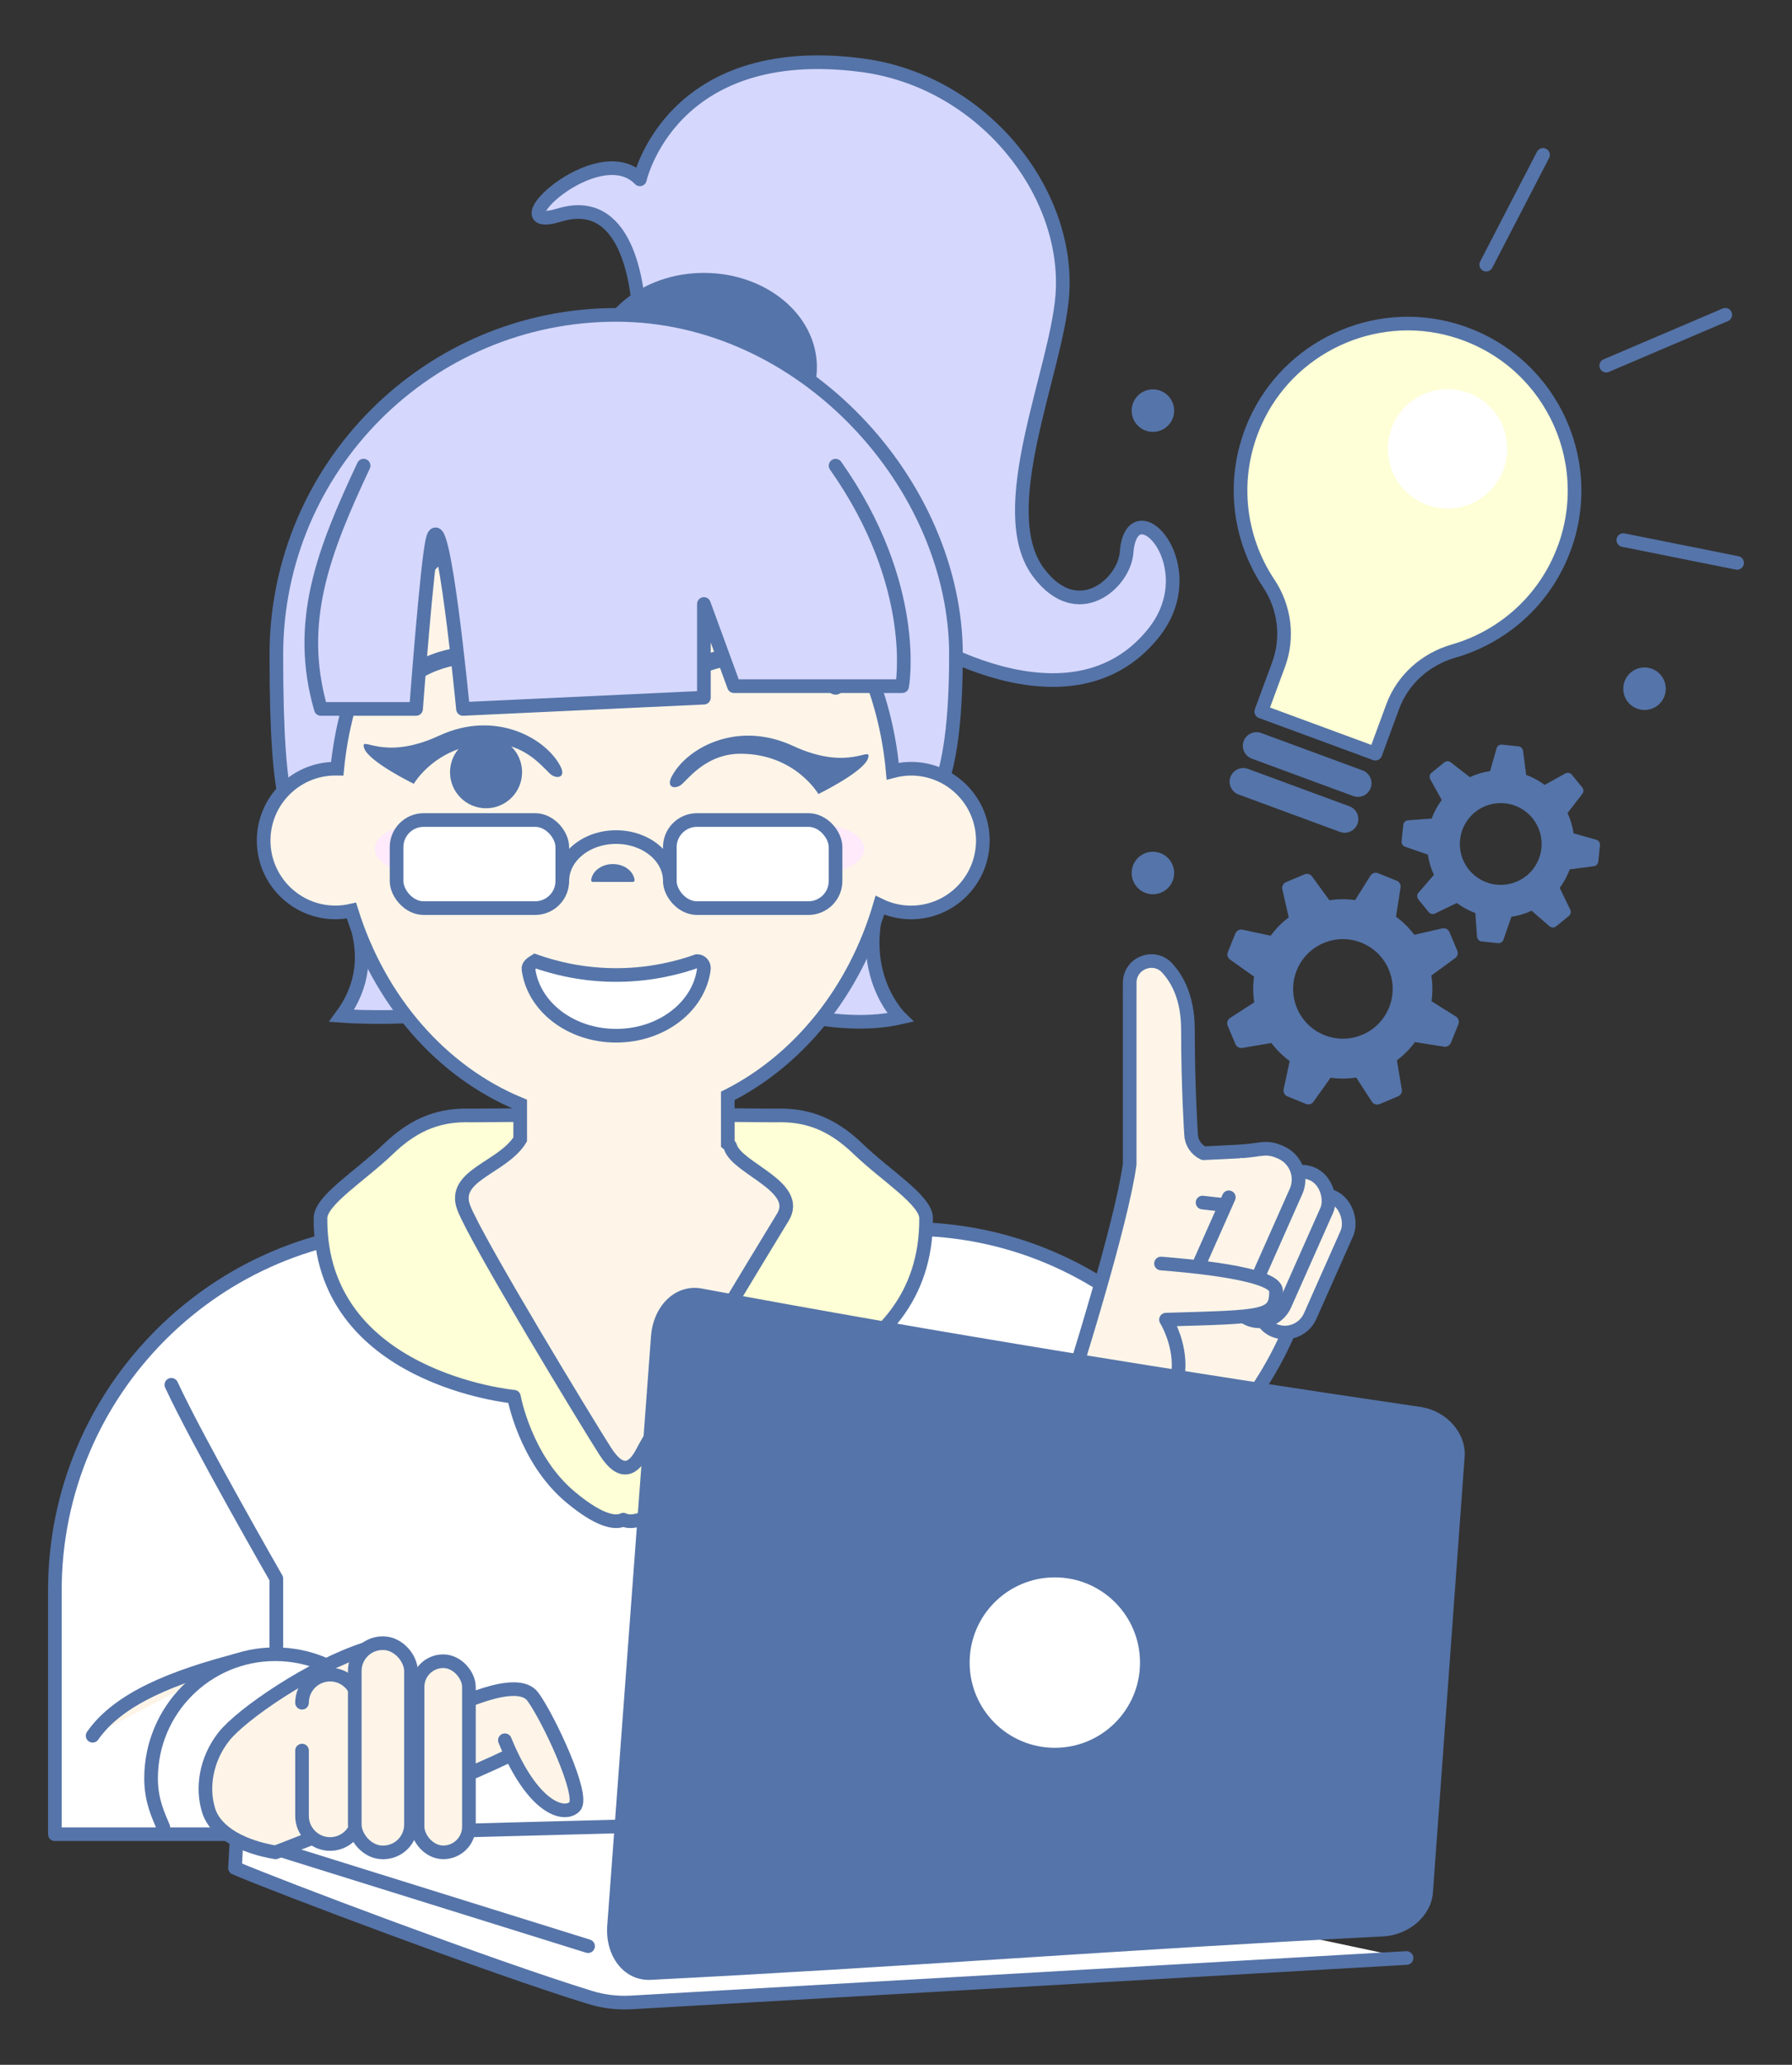 <svg xmlns="http://www.w3.org/2000/svg" viewBox="0 0 525.27 605.06"><rect x="0" y="0" width="525.27" height="605.06" fill="#333333" stroke="none"/><defs><style>      .cls-1, .cls-2, .cls-3, .cls-4, .cls-5, .cls-6, .cls-7, .cls-8, .cls-9, .cls-10, .cls-11, .cls-12, .cls-13 {        stroke: #5574a9;      }      .cls-1, .cls-2, .cls-5, .cls-9, .cls-12, .cls-13 {        stroke-miterlimit: 10;      }      .cls-1, .cls-8, .cls-14 {        fill: #5574a9;      }      .cls-2 {        fill: #fef5e8;      }      .cls-2, .cls-3, .cls-4, .cls-5, .cls-7, .cls-8, .cls-9, .cls-10, .cls-11, .cls-13 {        stroke-width: 4px;      }      .cls-15 {        fill: #feeafa;      }      .cls-3 {        fill: #fef5e8;      }      .cls-3, .cls-4, .cls-5, .cls-6, .cls-7, .cls-8, .cls-9, .cls-10, .cls-11, .cls-12, .cls-13 {        stroke-linecap: round;      }      .cls-3, .cls-4, .cls-6, .cls-7, .cls-8, .cls-10, .cls-11 {        stroke-linejoin: round;      }      .cls-16 {        isolation: isolate;      }      .cls-4, .cls-5, .cls-17 {        fill: #fff;      }      .cls-18 {        mix-blend-mode: multiply;      }      .cls-6 {        stroke-width: 8px;      }      .cls-6, .cls-7, .cls-12, .cls-13 {        fill: none;      }      .cls-9, .cls-10 {        fill: #d5d7fd;      }      .cls-11 {        fill: #feffd6;      }      .cls-12 {        stroke-width: 5px;      }    </style></defs><g class="cls-16"><g id="Livello_1"><g><path class="cls-4" d="M122.01,360.12h144.46c58.46,0,105.92,47.46,105.92,105.92v71.44H16.08v-71.44c0-58.46,47.46-105.92,105.92-105.92Z"></path><path class="cls-11" d="M251.55,336.68c-8.15-7.85-15.67-10.09-24.29-9.81,0,0-29.7-.26-43.65-.28h0c-.29,0-.6,0-.91,0-.31,0-.62,0-.91,0h0c-13.94.02-43.65.28-43.65.28-8.62-.28-16.15,1.96-24.29,9.81-8.15,7.85-19.88,15-19.91,20.27-.31,47.07,56.7,52.34,56.7,52.34,0,0,3.25,18.24,16.52,29.35,9.53,7.98,13.86,7.55,15.54,6.67,1.68.88,6.01,1.31,15.54-6.67,13.27-11.11,16.52-29.35,16.52-29.35,0,0,57.02-5.27,56.7-52.34-.04-5.27-11.77-12.42-19.91-20.27Z"></path><path class="cls-10" d="M187.56,96.35c-.24-14.74-4.34-39.18-23.55-33.34-19.21,5.84,11.25-23.22,23.55-10.46,0,0,8.97-40.64,64.84-33.47,35.71,4.58,61.17,37.2,59,67.3-1.6,22.19-20.64,63.22-6.97,81.42,11.51,15.31,25.11,3.05,25.79-5.88,1.5-19.59,23.84,4.08,7.67,23.88-23.53,28.82-67.44,4.5-83.31-9s-67.02-80.44-67.02-80.44Z"></path><ellipse class="cls-8" cx="206.33" cy="107.61" rx="31.12" ry="25.64"></ellipse><path class="cls-9" d="M280.22,191.88c0-49.59-44.6-99.61-99.61-99.61s-99.61,44.6-99.61,99.61c0,48.41,4.46,48.56,9.12,54.37,11.93,14.85,23.12,33.61,10.01,51.44,0,0,62.81,4.8,79.51-22.32,0,0,50.41,30.46,84.21,22.82,0,0-18.93-18.33,1.21-49.45,7.33-11.33,15.15-16.06,15.15-56.86Z"></path><g><path class="cls-2" d="M267.05,225.26c-1.86,0-3.66.27-5.38.72-4.26-47.01-39.1-83.67-81.44-83.67s-76.83,36.3-81.38,82.97c-.17,0-.34-.03-.51-.03-11.63,0-21.06,9.43-21.06,21.06s9.43,21.06,21.06,21.06c1.61,0,3.16-.2,4.67-.54,8.17,26.36,26.42,47.28,49.47,56.75v10.3c-5.16,8.41-20.17,10.43-16.55,20,3.62,9.57,36.49,63.6,41.49,71.4,5,7.81,8.6,4.8,11,0,2.4-4.8,35.52-59.58,41.04-68.58,5.53-9.01-13.38-14.25-15.35-20.57-.12-.38-.38-.72-.78-1.03v-13.97c20.94-10.57,37.26-30.87,44.57-55.86,2.77,1.34,5.86,2.11,9.13,2.11,11.63,0,21.06-9.43,21.06-21.06s-9.43-21.06-21.06-21.06Z"></path><circle class="cls-14" cx="142.47" cy="226.29" r="10.56"></circle><path class="cls-14" d="M164.33,224.65c-4.18-8.24-19.01-16.78-35.65-9.06-16.64,7.72-23.15-.4-21.96,3.58,1.19,3.98,14.57,10.51,14.57,10.51,0,0,6.7-11.64,22.55-11.81,9.59-.1,14.79,6.39,17.3,8.79,1.83,1.75,4.89,1.34,3.19-2.01Z"></path><path class="cls-14" d="M196.84,227.65c4.18-8.24,19.01-16.78,35.65-9.06,16.64,7.72,23.15-.4,21.96,3.58-1.19,3.98-14.57,10.51-14.57,10.51,0,0-6.7-11.64-22.55-11.81-9.59-.1-14.79,6.39-17.3,8.79-1.83,1.75-4.89,1.34-3.19-2.01Z"></path><path class="cls-5" d="M180.61,303.5c13.35,0,24.33-8.56,25.71-19.55.15-1.23-.77-2.33-1.97-2.33-5.26,1.86-13.13,3.96-22.83,4.08-10.6.14-19.15-2.14-24.65-4.08-.88.55-2.1,1.26-1.97,2.33,1.38,10.99,12.36,19.55,25.71,19.55Z"></path><path class="cls-14" d="M179.64,253.2c-3.3,0-6.02,2.05-6.36,4.67-.04.29.19.56.49.56h11.75c.3,0,.52-.26.49-.56-.34-2.63-3.06-4.67-6.36-4.67Z"></path><path class="cls-12" d="M196.34,200.39c4.47-5.38,30.06-16.47,48.58.67"></path><path class="cls-12" d="M164.83,200.39c-4.47-5.38-30.06-16.47-48.58.67"></path></g><ellipse class="cls-15" cx="121.96" cy="248.74" rx="12.15" ry="6.9"></ellipse><ellipse class="cls-15" cx="241.17" cy="248.74" rx="12.15" ry="6.9"></ellipse><g><rect class="cls-5" x="116.24" y="240.29" width="48.58" height="25.82" rx="7.95" ry="7.95"></rect><rect class="cls-5" x="196.34" y="240.29" width="48.58" height="25.82" rx="7.95" ry="7.95"></rect><path class="cls-13" d="M164.83,258.16c0-7.11,7.05-12.87,15.76-12.87s15.76,5.76,15.76,12.87"></path></g><path class="cls-10" d="M106.58,136.45c-11.84,25.23-19.85,45.91-12.53,71.29h27.91s3.2-43.12,4.86-49.67c2.98-11.8,8.89,49.67,8.89,49.67l70.62-3.3v-27.45l8.81,24.08h49.3s5.36-29.33-19.51-64.61"></path><g><path class="cls-11" d="M458.5,160.7c9.78-26.53-4.86-56.09-32.56-64.02-23.23-6.65-48.17,4.99-58.02,27.06-7.2,16.14-4.99,33.78,3.97,47.21,4.69,7.03,5.81,15.85,2.89,23.78l-5.08,13.78,33.45,12.34,5.08-13.78c2.95-8,9.65-13.92,17.84-16.28,14.46-4.16,26.82-14.9,32.42-30.1Z"></path><line class="cls-6" x1="368.3" y1="218.55" x2="398.02" y2="229.51"></line><line class="cls-6" x1="364.42" y1="229.06" x2="394.15" y2="240.02"></line></g><line class="cls-7" x1="452.29" y1="45.39" x2="435.64" y2="77.55"></line><line class="cls-7" x1="505.71" y1="92.25" x2="470.82" y2="107.14"></line><line class="cls-7" x1="475.83" y1="158.27" x2="509.18" y2="164.95"></line><circle class="cls-17" cx="424.31" cy="131.52" r="17.5"></circle><g><path class="cls-3" d="M349.12,332.34s-.91-13.74-.91-30.55c0-9.8-3.38-15.15-6.06-18.1-3.88-4.26-10.98-1.51-11.01,4.26,0,1.64-.01,3.18-.01,4.38v48.84h0c-2.39,17.39-15.83,60.36-21.64,78.47-1.31,4.09,1.74,8.26,6.03,8.26h32.88c2.4,0,4.59-1.35,5.66-3.5,4.37-4.21,9.02-9.39,13.41-15.68,12.65-18.13,16.91-36.47,18.51-48.15.18-.36,1.18-2.44.32-4.92-.54-1.56-1.69-2.9-3.31-3.65l-11.27-15.01-18.94.95c-2.18-1.02-3.6-3.19-3.66-5.59Z"></path><rect class="cls-3" x="373.89" y="348.88" width="16.26" height="42.72" rx="8.13" ry="8.13" transform="translate(183.06 -123.15) rotate(23.94)"></rect><rect class="cls-3" x="367.21" y="342.01" width="16.26" height="46.46" rx="8.13" ry="8.13" transform="translate(180.46 -120.87) rotate(23.94)"></rect><path class="cls-3" d="M364.14,337.36c5.95-.42,6.98-1.59,11.35.35h0c4.37,1.94,6.34,7.05,4.4,11.42l-14.11,31.79c-1.94,4.37-7.05,6.34-11.42,4.4h0c-4.37-1.94-6.34-7.05-4.4-11.42l10.23-23.05"></path><path class="cls-3" d="M352.49,352.39c.97.14,5.54.61,5.54.61"></path><path class="cls-3" d="M340.31,370.25c7.13.57,33.73,2.78,33.73,8.01,0,7.81-3.3,7.59-32.27,8.44,0,0,12.25,19.47-7.78,32.14"></path></g><g><path class="cls-4" d="M412.28,573.76l-227.16,13.01c-4.1.24-8.2-.24-12.13-1.45-29.05-8.93-91.54-32.56-104.11-37.95l.52-9.2,102.97,32.12-102.97-32.12,156.06-4.13"></path><path class="cls-1" d="M405.27,566.94c-71.57,3.57-143.02,9.15-214.59,12.72-7.39.35-12.84-6.58-12.18-15.45,4.27-57.53,8.55-115.06,12.82-172.59.66-8.87,7.08-14.92,14.34-13.54,70.1,13.09,140.35,24.36,210.88,34.73,7.26,1.15,12.76,7.5,12.28,13.99-3.13,42.62-6.18,85.24-9.31,127.85-.48,6.48-6.85,11.95-14.24,12.3Z"></path><circle class="cls-17" cx="309.19" cy="487.19" r="24.97"></circle></g><g><path class="cls-3" d="M69.22,486.58c-18.05,4.75-34.4,11-42.07,22.05"></path><path class="cls-4" d="M47.87,535.45c-1.4-3.41-3.59-7.72-3.59-14.32,0-20.1,16.29-36.39,36.39-36.39s36.39,16.29,36.39,36.39"></path><path class="cls-3" d="M107.3,483.15c-15.98,5.1-36.58,19.17-41.75,25.81s-6.46,14.91-4.4,21.54,10.33,10.75,19.62,12.3c0,0,63.38-24.43,75.17-31.87"></path><path class="cls-3" d="M88.53,498.95c0-4.55,3.69-8.23,8.23-8.23h0c4.55,0,8.23,3.69,8.23,8.23v33.17c0,4.55-3.69,8.23-8.23,8.23h0c-4.55,0-8.23-3.69-8.23-8.23v-19.14"></path><path class="cls-3" d="M127.33,502.64c6.73-3.1,24.3-11.73,28.89-5.41,4.59,6.32,15.24,29.04,12.24,32.14s-12.24.76-20.47-19.42"></path><rect class="cls-3" x="103.99" y="481.51" width="16.47" height="61.3" rx="8.14" ry="8.14"></rect><rect class="cls-3" x="122.4" y="486.79" width="15.05" height="56.01" rx="7.52" ry="7.52"></rect></g><path class="cls-4" d="M50.23,405.79c7.64,16.52,30.77,56.8,30.77,56.8v19.84"></path><g class="cls-18"><path class="cls-14" d="M422.78,272.04l-8.18,1.87s-.02,0-.04,0c-1.55-2.04-3.36-3.82-5.37-5.3.01-.05.02-.09.03-.14l1.31-8.39c.13-.84-.33-1.67-1.13-1.99l-5.44-2.21c-.83-.34-1.78-.03-2.26.73l-4.46,7.11s-.01.03-.02.04c-2.47-.35-5.01-.34-7.55.05-.02-.04-.05-.08-.08-.12l-5.01-6.86c-.5-.69-1.42-.95-2.21-.61l-5.41,2.28c-.82.35-1.28,1.24-1.08,2.11l1.87,8.18s0,.02,0,.03c-2.04,1.55-3.82,3.36-5.29,5.38-.01,0-.03-.01-.04-.01l-8.21-1.76c-.88-.19-1.76.28-2.1,1.11l-2.21,5.44c-.32.79-.05,1.71.64,2.2l6.93,4.91s.08.05.12.08c-.34,2.47-.34,5.01.05,7.55-.01,0-.02.01-.03.02l-7.05,4.56c-.75.49-1.05,1.44-.7,2.27l2.28,5.41c.33.79,1.17,1.25,2.01,1.1l8.37-1.42s.09-.02.14-.03c1.55,2.04,3.36,3.82,5.37,5.3,0,.02,0,.03-.01.04l-1.76,8.21c-.19.88.28,1.76,1.11,2.1l5.44,2.21c.79.32,1.71.06,2.2-.64l4.91-6.92s.05-.08.08-.12c2.47.34,5.01.34,7.54-.05,0,.01.01.02.02.03l4.56,7.05c.49.75,1.44,1.04,2.27.7l5.41-2.28c.79-.33,1.25-1.16,1.1-2.01l-1.42-8.37s-.02-.09-.03-.14c2.04-1.55,3.82-3.36,5.3-5.37.05.01.09.02.14.03l8.39,1.31c.85.13,1.67-.33,2-1.13l2.21-5.44c.34-.83.03-1.78-.73-2.26l-7.11-4.46s-.02-.01-.04-.02c.35-2.47.34-5.01-.05-7.55.04-.02.08-.05.12-.08l6.86-5.01c.69-.51.95-1.42.61-2.21l-2.28-5.41c-.35-.83-1.24-1.28-2.11-1.08ZM399.3,303.22c-7.42,3.13-15.98-.34-19.11-7.76-3.13-7.42.34-15.98,7.77-19.11s15.98.34,19.11,7.76c3.13,7.42-.34,15.98-7.76,19.11Z"></path></g><g class="cls-18"><path class="cls-14" d="M458.84,226.64l-6.03,3.35s-.02.01-.03.02c-1.69-1.26-3.53-2.24-5.45-2.95,0-.04,0-.08,0-.12l-.89-6.92c-.09-.7-.65-1.24-1.35-1.32l-4.8-.5c-.73-.08-1.42.38-1.62,1.09l-1.89,6.63s0,.02,0,.04c-2.03.29-4.03.88-5.94,1.77-.03-.03-.06-.05-.09-.08l-5.52-4.27c-.56-.43-1.34-.42-1.88.02l-3.74,3.04c-.57.46-.73,1.27-.37,1.92l3.35,6.03s.01.02.01.03c-1.26,1.69-2.24,3.53-2.95,5.45-.01,0-.02,0-.04,0l-6.88.49c-.73.05-1.32.63-1.4,1.36l-.5,4.8c-.07.7.35,1.36,1.01,1.59l6.59,2.29s.08.02.11.03c.29,2.03.88,4.03,1.77,5.94,0,0-.01.02-.02.02l-4.52,5.21c-.48.56-.49,1.38-.03,1.95l3.04,3.74c.44.55,1.2.72,1.84.41l6.28-3.04s.07-.04.1-.06c1.69,1.26,3.53,2.25,5.45,2.95,0,.01,0,.02,0,.04l.49,6.88c.05.73.62,1.32,1.36,1.4l4.8.5c.7.07,1.36-.35,1.59-1.01l2.29-6.59s.02-.08.03-.12c2.03-.3,4.03-.88,5.94-1.77,0,0,.01.01.02.02l5.21,4.52c.56.48,1.38.49,1.95.03l3.74-3.04c.55-.44.72-1.2.41-1.84l-3.04-6.28s-.04-.07-.06-.1c1.26-1.69,2.24-3.53,2.95-5.45.04,0,.08,0,.12-.01l6.92-.89c.7-.09,1.24-.65,1.32-1.35l.5-4.8c.08-.73-.38-1.41-1.09-1.61l-6.63-1.89s-.02,0-.03,0c-.29-2.03-.88-4.03-1.77-5.94.03-.03.05-.06.08-.09l4.26-5.52c.43-.56.42-1.34-.02-1.88l-3.04-3.74c-.46-.57-1.27-.73-1.92-.37ZM447.45,256.62c-5.14,4.17-12.69,3.39-16.86-1.75-4.17-5.14-3.39-12.69,1.75-16.86,5.14-4.17,12.69-3.39,16.86,1.75s3.39,12.69-1.75,16.86Z"></path></g><circle class="cls-14" cx="337.94" cy="255.82" r="6.23"></circle><circle class="cls-14" cx="482.04" cy="201.82" r="6.23"></circle><circle class="cls-14" cx="337.94" cy="120.33" r="6.23"></circle></g></g></g></svg>